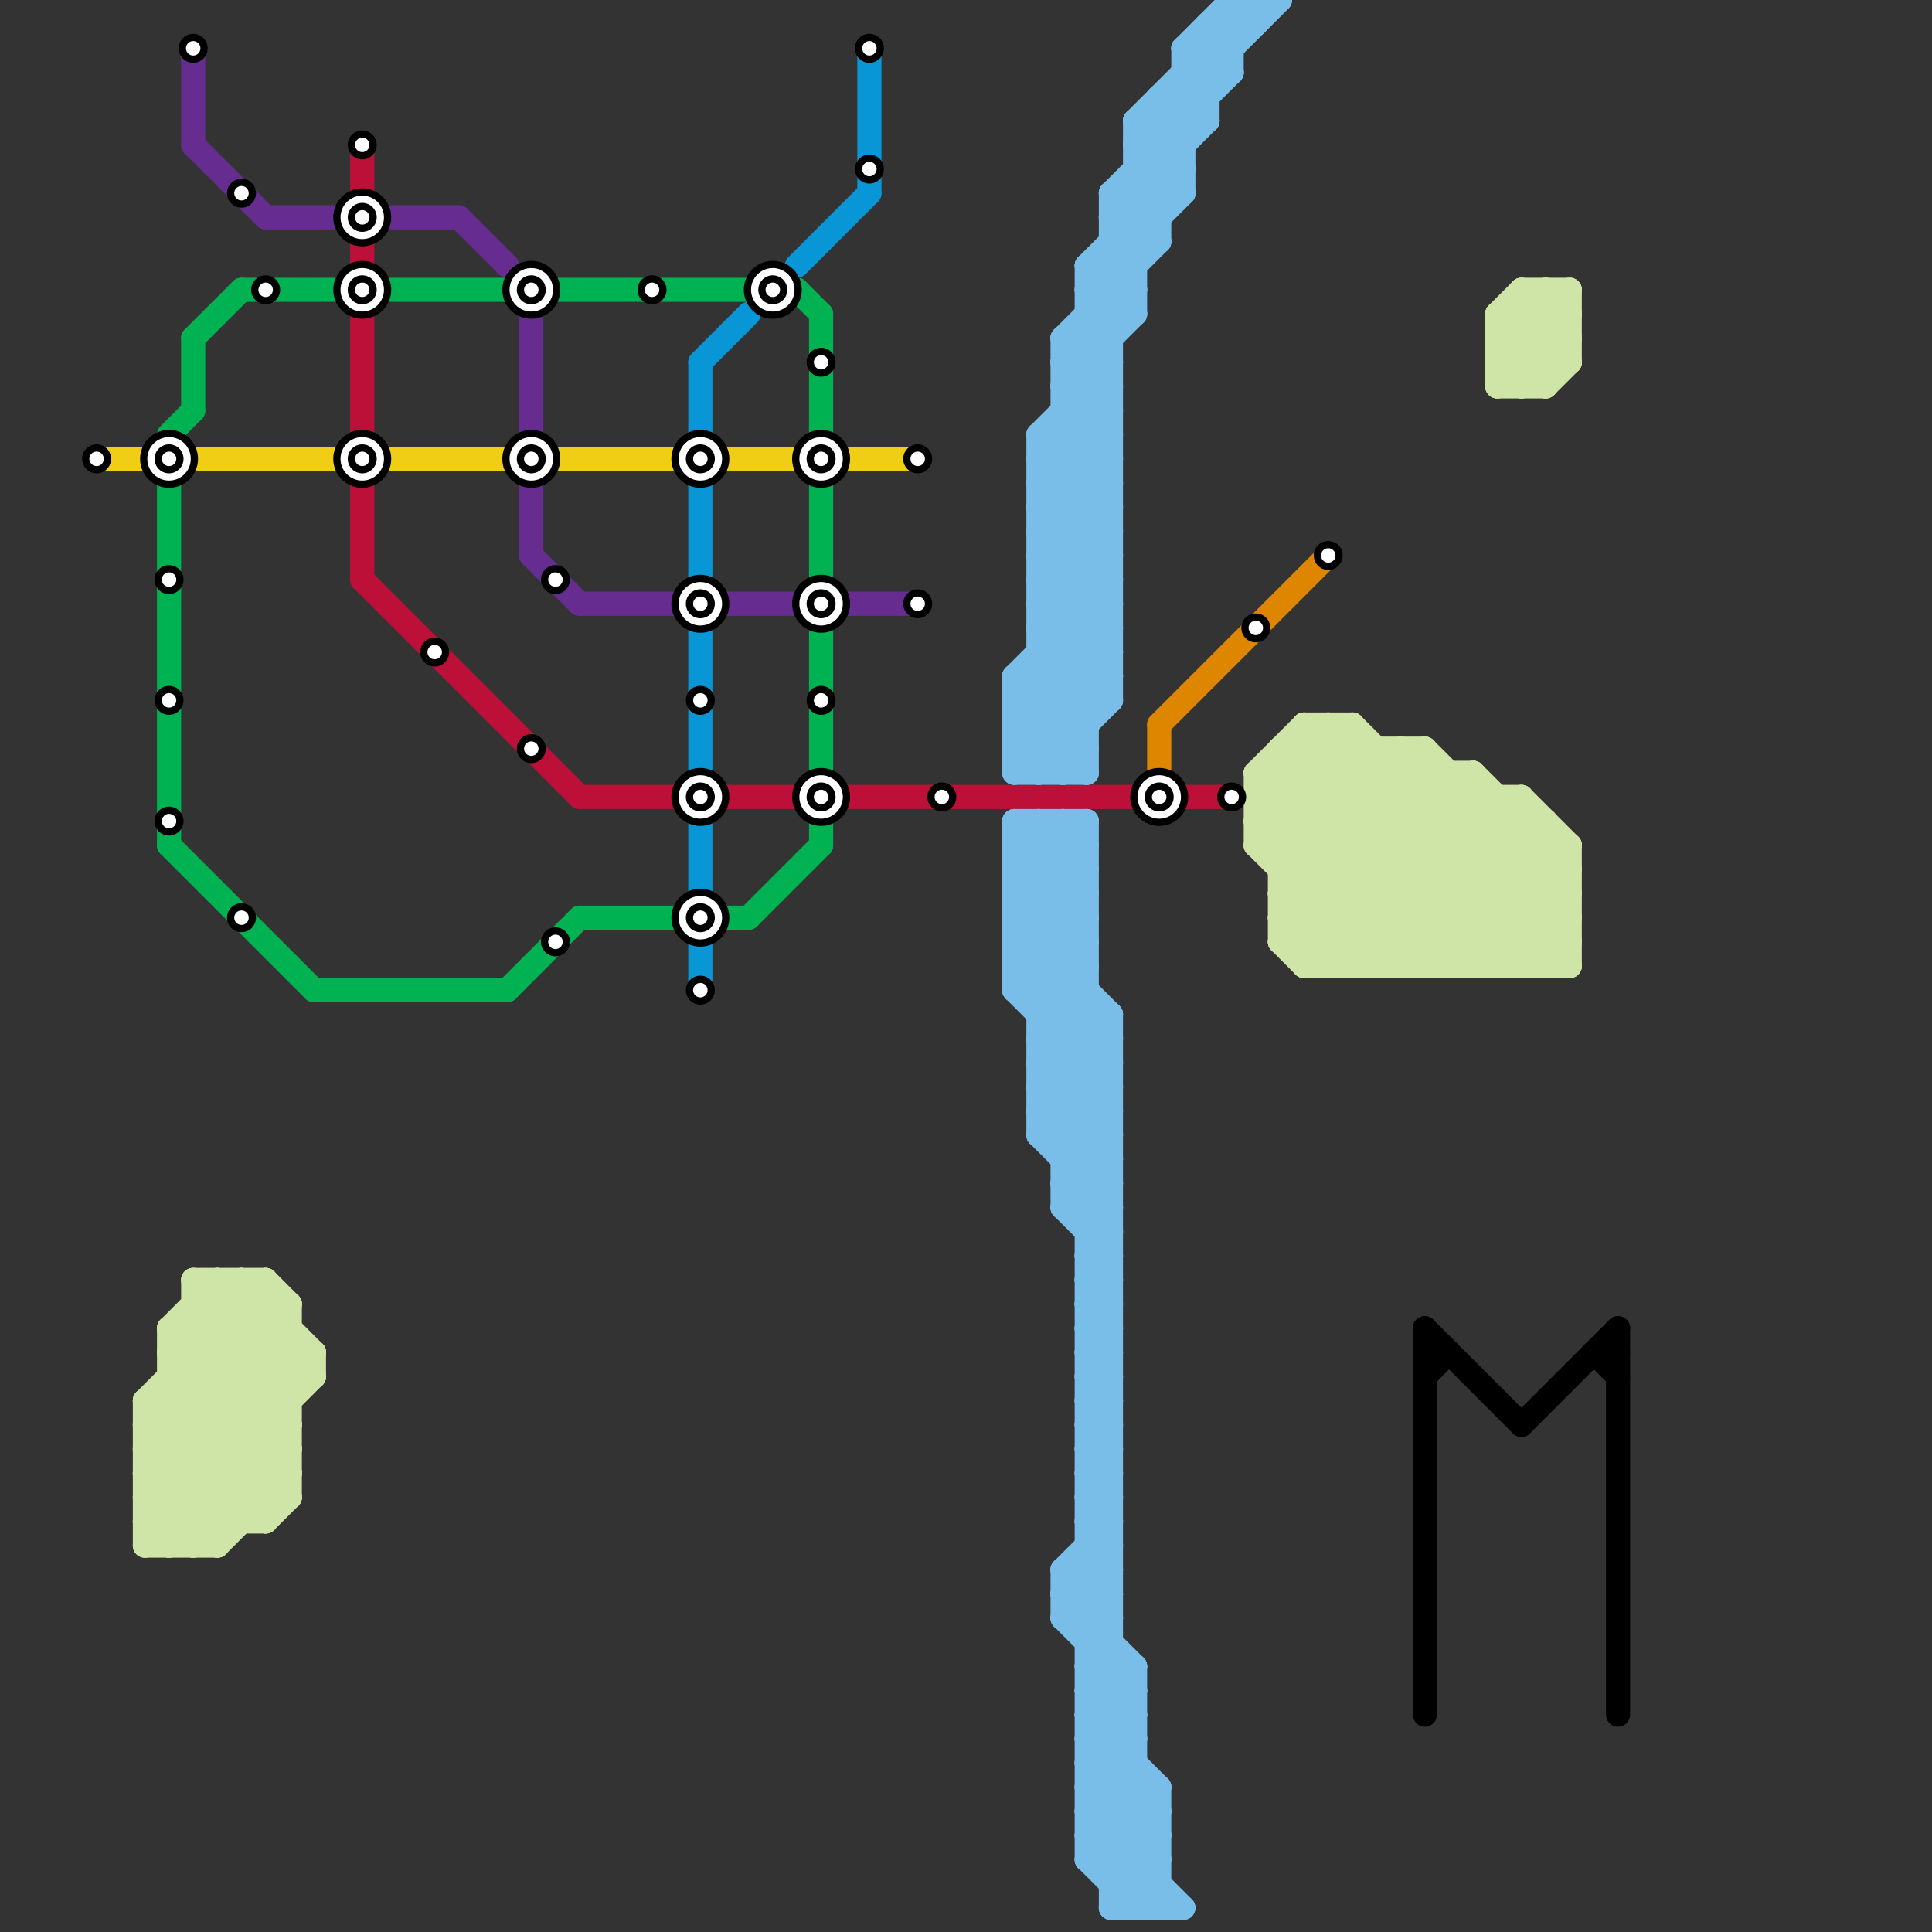 
<svg version="1.1" xmlns="http://www.w3.org/2000/svg" viewBox="0 0 80 80">
<rect x="0" y="0" width="80" height="80" fill="#333333" stroke="none"/>
<style>text { font: 1px Helvetica; font-weight: 600; white-space: pre; dominant-baseline: central; } line { stroke-width: 1; fill: none; stroke-linecap: round; stroke-linejoin: round; } .c0 { stroke: #00b251 } .c1 { stroke: #f0ce15 } .c2 { stroke: #cfe4a7 } .c3 { stroke: #662c90 } .c4 { stroke: #bd1038 } .c5 { stroke: #0896d7 } .c6 { stroke: #79bde9 } .c7 { stroke: #df8600 } .c8 { stroke: #000000 }</style><defs><g id="wm-xf"><circle r="1.2" fill="#000"/><circle r="0.9" fill="#fff"/><circle r="0.6" fill="#000"/><circle r="0.3" fill="#fff"/></g><g id="wm"><circle r="0.6" fill="#000"/><circle r="0.3" fill="#fff"/></g></defs><line class="c0" x1="33" y1="12" x2="34" y2="13"/><line class="c0" x1="8" y1="14" x2="8" y2="17"/><line class="c0" x1="31" y1="38" x2="34" y2="35"/><line class="c0" x1="13" y1="41" x2="21" y2="41"/><line class="c0" x1="10" y1="12" x2="33" y2="12"/><line class="c0" x1="21" y1="41" x2="24" y2="38"/><line class="c0" x1="34" y1="13" x2="34" y2="35"/><line class="c0" x1="7" y1="18" x2="8" y2="17"/><line class="c0" x1="7" y1="20" x2="7" y2="35"/><line class="c0" x1="7" y1="35" x2="13" y2="41"/><line class="c0" x1="8" y1="14" x2="10" y2="12"/><line class="c0" x1="24" y1="38" x2="31" y2="38"/><line class="c1" x1="23" y1="19" x2="33" y2="19"/><line class="c1" x1="35" y1="19" x2="38" y2="19"/><line class="c1" x1="4" y1="19" x2="21" y2="19"/><line class="c2" x1="60" y1="40" x2="65" y2="35"/><line class="c2" x1="8" y1="55" x2="12" y2="59"/><line class="c2" x1="11" y1="63" x2="12" y2="62"/><line class="c2" x1="54" y1="39" x2="61" y2="32"/><line class="c2" x1="53" y1="38" x2="59" y2="32"/><line class="c2" x1="52" y1="34" x2="64" y2="34"/><line class="c2" x1="59" y1="40" x2="64" y2="35"/><line class="c2" x1="62" y1="15" x2="63" y2="16"/><line class="c2" x1="64" y1="16" x2="65" y2="15"/><line class="c2" x1="54" y1="30" x2="64" y2="40"/><line class="c2" x1="52" y1="32" x2="52" y2="35"/><line class="c2" x1="53" y1="31" x2="59" y2="31"/><line class="c2" x1="62" y1="14" x2="64" y2="12"/><line class="c2" x1="53" y1="37" x2="56" y2="40"/><line class="c2" x1="52" y1="35" x2="65" y2="35"/><line class="c2" x1="53" y1="36" x2="65" y2="36"/><line class="c2" x1="64" y1="40" x2="65" y2="39"/><line class="c2" x1="53" y1="38" x2="65" y2="38"/><line class="c2" x1="6" y1="61" x2="9" y2="64"/><line class="c2" x1="62" y1="15" x2="65" y2="15"/><line class="c2" x1="62" y1="40" x2="65" y2="37"/><line class="c2" x1="7" y1="56" x2="12" y2="61"/><line class="c2" x1="13" y1="56" x2="13" y2="57"/><line class="c2" x1="52" y1="33" x2="63" y2="33"/><line class="c2" x1="54" y1="30" x2="54" y2="40"/><line class="c2" x1="6" y1="58" x2="12" y2="58"/><line class="c2" x1="59" y1="31" x2="65" y2="37"/><line class="c2" x1="63" y1="33" x2="65" y2="35"/><line class="c2" x1="8" y1="64" x2="12" y2="60"/><line class="c2" x1="62" y1="14" x2="64" y2="16"/><line class="c2" x1="65" y1="35" x2="65" y2="40"/><line class="c2" x1="52" y1="32" x2="54" y2="30"/><line class="c2" x1="6" y1="62" x2="8" y2="64"/><line class="c2" x1="52" y1="33" x2="59" y2="40"/><line class="c2" x1="6" y1="59" x2="11" y2="54"/><line class="c2" x1="63" y1="12" x2="65" y2="12"/><line class="c2" x1="61" y1="32" x2="65" y2="36"/><line class="c2" x1="11" y1="53" x2="11" y2="63"/><line class="c2" x1="62" y1="13" x2="62" y2="16"/><line class="c2" x1="63" y1="33" x2="63" y2="40"/><line class="c2" x1="9" y1="64" x2="12" y2="61"/><line class="c2" x1="65" y1="12" x2="65" y2="15"/><line class="c2" x1="7" y1="57" x2="12" y2="62"/><line class="c2" x1="10" y1="53" x2="13" y2="56"/><line class="c2" x1="8" y1="53" x2="12" y2="57"/><line class="c2" x1="6" y1="60" x2="12" y2="54"/><line class="c2" x1="63" y1="12" x2="65" y2="14"/><line class="c2" x1="7" y1="55" x2="9" y2="53"/><line class="c2" x1="54" y1="40" x2="65" y2="40"/><line class="c2" x1="6" y1="58" x2="11" y2="63"/><line class="c2" x1="61" y1="40" x2="65" y2="36"/><line class="c2" x1="55" y1="30" x2="65" y2="40"/><line class="c2" x1="63" y1="12" x2="63" y2="16"/><line class="c2" x1="53" y1="39" x2="60" y2="32"/><line class="c2" x1="52" y1="35" x2="56" y2="31"/><line class="c2" x1="58" y1="31" x2="58" y2="40"/><line class="c2" x1="55" y1="40" x2="62" y2="33"/><line class="c2" x1="52" y1="34" x2="58" y2="40"/><line class="c2" x1="7" y1="55" x2="7" y2="64"/><line class="c2" x1="62" y1="16" x2="65" y2="13"/><line class="c2" x1="6" y1="59" x2="10" y2="63"/><line class="c2" x1="6" y1="64" x2="13" y2="57"/><line class="c2" x1="53" y1="37" x2="59" y2="31"/><line class="c2" x1="54" y1="40" x2="61" y2="33"/><line class="c2" x1="53" y1="31" x2="62" y2="40"/><line class="c2" x1="53" y1="35" x2="57" y2="31"/><line class="c2" x1="7" y1="56" x2="10" y2="53"/><line class="c2" x1="56" y1="40" x2="63" y2="33"/><line class="c2" x1="8" y1="53" x2="8" y2="64"/><line class="c2" x1="56" y1="30" x2="56" y2="40"/><line class="c2" x1="6" y1="61" x2="12" y2="55"/><line class="c2" x1="64" y1="12" x2="65" y2="13"/><line class="c2" x1="8" y1="53" x2="11" y2="53"/><line class="c2" x1="54" y1="31" x2="63" y2="40"/><line class="c2" x1="62" y1="13" x2="63" y2="12"/><line class="c2" x1="52" y1="32" x2="61" y2="32"/><line class="c2" x1="63" y1="16" x2="65" y2="14"/><line class="c2" x1="53" y1="38" x2="55" y2="40"/><line class="c2" x1="52" y1="35" x2="57" y2="40"/><line class="c2" x1="6" y1="64" x2="9" y2="64"/><line class="c2" x1="62" y1="14" x2="65" y2="14"/><line class="c2" x1="58" y1="40" x2="64" y2="34"/><line class="c2" x1="53" y1="31" x2="53" y2="39"/><line class="c2" x1="63" y1="40" x2="65" y2="38"/><line class="c2" x1="7" y1="57" x2="13" y2="57"/><line class="c2" x1="60" y1="32" x2="60" y2="40"/><line class="c2" x1="6" y1="63" x2="7" y2="64"/><line class="c2" x1="59" y1="31" x2="59" y2="40"/><line class="c2" x1="7" y1="56" x2="13" y2="56"/><line class="c2" x1="6" y1="58" x2="6" y2="64"/><line class="c2" x1="64" y1="12" x2="64" y2="16"/><line class="c2" x1="62" y1="15" x2="65" y2="12"/><line class="c2" x1="62" y1="13" x2="64" y2="15"/><line class="c2" x1="6" y1="60" x2="9" y2="63"/><line class="c2" x1="61" y1="32" x2="61" y2="40"/><line class="c2" x1="6" y1="62" x2="12" y2="56"/><line class="c2" x1="7" y1="55" x2="12" y2="60"/><line class="c2" x1="11" y1="53" x2="12" y2="54"/><line class="c2" x1="12" y1="54" x2="12" y2="62"/><line class="c2" x1="6" y1="58" x2="11" y2="53"/><line class="c2" x1="8" y1="54" x2="12" y2="54"/><line class="c2" x1="64" y1="34" x2="64" y2="40"/><line class="c2" x1="55" y1="30" x2="55" y2="40"/><line class="c2" x1="6" y1="63" x2="11" y2="63"/><line class="c2" x1="6" y1="59" x2="12" y2="59"/><line class="c2" x1="57" y1="31" x2="57" y2="40"/><line class="c2" x1="6" y1="61" x2="12" y2="61"/><line class="c2" x1="54" y1="30" x2="56" y2="30"/><line class="c2" x1="53" y1="37" x2="65" y2="37"/><line class="c2" x1="53" y1="39" x2="65" y2="39"/><line class="c2" x1="62" y1="16" x2="64" y2="16"/><line class="c2" x1="53" y1="36" x2="58" y2="31"/><line class="c2" x1="56" y1="30" x2="65" y2="39"/><line class="c2" x1="52" y1="32" x2="60" y2="40"/><line class="c2" x1="9" y1="53" x2="13" y2="57"/><line class="c2" x1="58" y1="31" x2="65" y2="38"/><line class="c2" x1="52" y1="33" x2="55" y2="30"/><line class="c2" x1="7" y1="64" x2="12" y2="59"/><line class="c2" x1="57" y1="40" x2="63" y2="34"/><line class="c2" x1="7" y1="58" x2="11" y2="62"/><line class="c2" x1="7" y1="55" x2="12" y2="55"/><line class="c2" x1="53" y1="32" x2="61" y2="40"/><line class="c2" x1="10" y1="53" x2="10" y2="63"/><line class="c2" x1="6" y1="60" x2="12" y2="60"/><line class="c2" x1="6" y1="63" x2="13" y2="56"/><line class="c2" x1="8" y1="54" x2="12" y2="58"/><line class="c2" x1="9" y1="53" x2="9" y2="64"/><line class="c2" x1="62" y1="33" x2="62" y2="40"/><line class="c2" x1="63" y1="13" x2="65" y2="15"/><line class="c2" x1="53" y1="39" x2="54" y2="40"/><line class="c2" x1="6" y1="62" x2="12" y2="62"/><line class="c2" x1="52" y1="34" x2="56" y2="30"/><line class="c2" x1="62" y1="13" x2="65" y2="13"/><line class="c3" x1="22" y1="13" x2="22" y2="23"/><line class="c3" x1="19" y1="9" x2="21" y2="11"/><line class="c3" x1="22" y1="23" x2="24" y2="25"/><line class="c3" x1="35" y1="25" x2="38" y2="25"/><line class="c3" x1="8" y1="6" x2="11" y2="9"/><line class="c3" x1="8" y1="2" x2="8" y2="6"/><line class="c3" x1="24" y1="25" x2="33" y2="25"/><line class="c3" x1="11" y1="9" x2="19" y2="9"/><line class="c4" x1="15" y1="24" x2="24" y2="33"/><line class="c4" x1="15" y1="13" x2="15" y2="18"/><line class="c4" x1="15" y1="20" x2="15" y2="24"/><line class="c4" x1="15" y1="10" x2="15" y2="11"/><line class="c4" x1="35" y1="33" x2="51" y2="33"/><line class="c4" x1="30" y1="33" x2="33" y2="33"/><line class="c4" x1="24" y1="33" x2="28" y2="33"/><line class="c4" x1="15" y1="6" x2="15" y2="8"/><line class="c5" x1="36" y1="2" x2="36" y2="8"/><line class="c5" x1="29" y1="15" x2="31" y2="13"/><line class="c5" x1="29" y1="39" x2="29" y2="41"/><line class="c5" x1="29" y1="26" x2="29" y2="37"/><line class="c5" x1="29" y1="20" x2="29" y2="24"/><line class="c5" x1="29" y1="15" x2="29" y2="18"/><line class="c5" x1="33" y1="11" x2="36" y2="8"/><line class="c6" x1="51" y1="0" x2="52" y2="1"/><line class="c6" x1="45" y1="55" x2="46" y2="55"/><line class="c6" x1="44" y1="16" x2="47" y2="13"/><line class="c6" x1="45" y1="57" x2="46" y2="57"/><line class="c6" x1="46" y1="8" x2="51" y2="3"/><line class="c6" x1="44" y1="14" x2="46" y2="14"/><line class="c6" x1="49" y1="2" x2="49" y2="8"/><line class="c6" x1="47" y1="6" x2="53" y2="0"/><line class="c6" x1="43" y1="42" x2="46" y2="42"/><line class="c6" x1="46" y1="11" x2="47" y2="12"/><line class="c6" x1="43" y1="44" x2="46" y2="44"/><line class="c6" x1="45" y1="69" x2="47" y2="71"/><line class="c6" x1="42" y1="30" x2="45" y2="30"/><line class="c6" x1="45" y1="59" x2="46" y2="60"/><line class="c6" x1="43" y1="28" x2="45" y2="30"/><line class="c6" x1="45" y1="61" x2="46" y2="62"/><line class="c6" x1="45" y1="53" x2="46" y2="54"/><line class="c6" x1="45" y1="74" x2="47" y2="72"/><line class="c6" x1="43" y1="19" x2="46" y2="16"/><line class="c6" x1="45" y1="75" x2="48" y2="75"/><line class="c6" x1="45" y1="58" x2="46" y2="58"/><line class="c6" x1="45" y1="71" x2="47" y2="71"/><line class="c6" x1="45" y1="77" x2="48" y2="77"/><line class="c6" x1="45" y1="12" x2="49" y2="8"/><line class="c6" x1="44" y1="15" x2="46" y2="17"/><line class="c6" x1="45" y1="60" x2="46" y2="59"/><line class="c6" x1="45" y1="70" x2="46" y2="69"/><line class="c6" x1="43" y1="43" x2="46" y2="46"/><line class="c6" x1="42" y1="29" x2="45" y2="32"/><line class="c6" x1="44" y1="14" x2="46" y2="16"/><line class="c6" x1="46" y1="79" x2="49" y2="79"/><line class="c6" x1="48" y1="74" x2="48" y2="79"/><line class="c6" x1="42" y1="28" x2="46" y2="28"/><line class="c6" x1="49" y1="3" x2="51" y2="3"/><line class="c6" x1="45" y1="64" x2="46" y2="64"/><line class="c6" x1="43" y1="45" x2="46" y2="42"/><line class="c6" x1="45" y1="75" x2="49" y2="79"/><line class="c6" x1="43" y1="26" x2="46" y2="29"/><line class="c6" x1="43" y1="21" x2="46" y2="18"/><line class="c6" x1="45" y1="50" x2="46" y2="49"/><line class="c6" x1="45" y1="52" x2="46" y2="51"/><line class="c6" x1="43" y1="46" x2="46" y2="49"/><line class="c6" x1="45" y1="14" x2="46" y2="15"/><line class="c6" x1="43" y1="41" x2="45" y2="39"/><line class="c6" x1="49" y1="3" x2="50" y2="4"/><line class="c6" x1="42" y1="38" x2="45" y2="38"/><line class="c6" x1="45" y1="60" x2="46" y2="61"/><line class="c6" x1="43" y1="20" x2="46" y2="17"/><line class="c6" x1="42" y1="40" x2="45" y2="40"/><line class="c6" x1="45" y1="62" x2="46" y2="63"/><line class="c6" x1="50" y1="1" x2="52" y2="1"/><line class="c6" x1="42" y1="32" x2="45" y2="32"/><line class="c6" x1="49" y1="2" x2="51" y2="0"/><line class="c6" x1="45" y1="76" x2="48" y2="76"/><line class="c6" x1="45" y1="70" x2="47" y2="72"/><line class="c6" x1="43" y1="23" x2="46" y2="23"/><line class="c6" x1="45" y1="71" x2="48" y2="74"/><line class="c6" x1="46" y1="8" x2="46" y2="29"/><line class="c6" x1="45" y1="73" x2="48" y2="76"/><line class="c6" x1="44" y1="17" x2="46" y2="17"/><line class="c6" x1="50" y1="1" x2="51" y2="2"/><line class="c6" x1="51" y1="0" x2="53" y2="0"/><line class="c6" x1="43" y1="47" x2="46" y2="47"/><line class="c6" x1="44" y1="50" x2="46" y2="52"/><line class="c6" x1="42" y1="38" x2="46" y2="42"/><line class="c6" x1="46" y1="9" x2="50" y2="5"/><line class="c6" x1="42" y1="29" x2="46" y2="29"/><line class="c6" x1="42" y1="40" x2="46" y2="44"/><line class="c6" x1="42" y1="30" x2="46" y2="26"/><line class="c6" x1="48" y1="4" x2="49" y2="5"/><line class="c6" x1="45" y1="51" x2="46" y2="51"/><line class="c6" x1="45" y1="13" x2="47" y2="13"/><line class="c6" x1="43" y1="22" x2="46" y2="19"/><line class="c6" x1="42" y1="31" x2="43" y2="32"/><line class="c6" x1="43" y1="24" x2="46" y2="21"/><line class="c6" x1="49" y1="2" x2="51" y2="2"/><line class="c6" x1="43" y1="42" x2="45" y2="40"/><line class="c6" x1="45" y1="63" x2="46" y2="63"/><line class="c6" x1="43" y1="44" x2="45" y2="42"/><line class="c6" x1="46" y1="8" x2="48" y2="10"/><line class="c6" x1="42" y1="37" x2="45" y2="37"/><line class="c6" x1="42" y1="39" x2="45" y2="39"/><line class="c6" x1="43" y1="25" x2="46" y2="28"/><line class="c6" x1="44" y1="65" x2="46" y2="63"/><line class="c6" x1="44" y1="67" x2="46" y2="65"/><line class="c6" x1="42" y1="34" x2="45" y2="37"/><line class="c6" x1="44" y1="17" x2="46" y2="19"/><line class="c6" x1="45" y1="13" x2="46" y2="14"/><line class="c6" x1="42" y1="36" x2="45" y2="39"/><line class="c6" x1="43" y1="34" x2="45" y2="36"/><line class="c6" x1="49" y1="2" x2="50" y2="3"/><line class="c6" x1="45" y1="72" x2="48" y2="75"/><line class="c6" x1="43" y1="19" x2="46" y2="22"/><line class="c6" x1="45" y1="74" x2="48" y2="77"/><line class="c6" x1="42" y1="36" x2="44" y2="34"/><line class="c6" x1="42" y1="34" x2="42" y2="41"/><line class="c6" x1="45" y1="55" x2="46" y2="54"/><line class="c6" x1="45" y1="57" x2="46" y2="56"/><line class="c6" x1="46" y1="79" x2="48" y2="77"/><line class="c6" x1="44" y1="14" x2="48" y2="10"/><line class="c6" x1="46" y1="9" x2="48" y2="9"/><line class="c6" x1="42" y1="41" x2="45" y2="41"/><line class="c6" x1="43" y1="34" x2="43" y2="47"/><line class="c6" x1="45" y1="65" x2="46" y2="66"/><line class="c6" x1="47" y1="7" x2="48" y2="8"/><line class="c6" x1="44" y1="65" x2="46" y2="65"/><line class="c6" x1="44" y1="67" x2="46" y2="67"/><line class="c6" x1="43" y1="26" x2="46" y2="26"/><line class="c6" x1="42" y1="32" x2="46" y2="28"/><line class="c6" x1="43" y1="18" x2="43" y2="32"/><line class="c6" x1="44" y1="34" x2="44" y2="50"/><line class="c6" x1="45" y1="53" x2="46" y2="53"/><line class="c6" x1="43" y1="43" x2="45" y2="41"/><line class="c6" x1="44" y1="48" x2="46" y2="46"/><line class="c6" x1="45" y1="58" x2="46" y2="57"/><line class="c6" x1="46" y1="9" x2="47" y2="10"/><line class="c6" x1="44" y1="32" x2="45" y2="31"/><line class="c6" x1="44" y1="65" x2="44" y2="67"/><line class="c6" x1="47" y1="69" x2="47" y2="79"/><line class="c6" x1="42" y1="41" x2="46" y2="45"/><line class="c6" x1="45" y1="57" x2="46" y2="58"/><line class="c6" x1="48" y1="5" x2="49" y2="6"/><line class="c6" x1="45" y1="54" x2="46" y2="54"/><line class="c6" x1="44" y1="49" x2="46" y2="47"/><line class="c6" x1="45" y1="56" x2="46" y2="56"/><line class="c6" x1="46" y1="42" x2="46" y2="79"/><line class="c6" x1="44" y1="65" x2="46" y2="67"/><line class="c6" x1="48" y1="4" x2="50" y2="4"/><line class="c6" x1="43" y1="18" x2="46" y2="21"/><line class="c6" x1="45" y1="68" x2="46" y2="68"/><line class="c6" x1="43" y1="47" x2="46" y2="44"/><line class="c6" x1="45" y1="76" x2="47" y2="74"/><line class="c6" x1="44" y1="48" x2="46" y2="48"/><line class="c6" x1="43" y1="32" x2="46" y2="29"/><line class="c6" x1="45" y1="58" x2="46" y2="59"/><line class="c6" x1="43" y1="27" x2="45" y2="29"/><line class="c6" x1="44" y1="34" x2="45" y2="35"/><line class="c6" x1="45" y1="60" x2="46" y2="60"/><line class="c6" x1="45" y1="73" x2="47" y2="71"/><line class="c6" x1="46" y1="78" x2="48" y2="76"/><line class="c6" x1="45" y1="62" x2="46" y2="62"/><line class="c6" x1="45" y1="52" x2="46" y2="53"/><line class="c6" x1="45" y1="11" x2="49" y2="7"/><line class="c6" x1="43" y1="22" x2="46" y2="25"/><line class="c6" x1="43" y1="24" x2="46" y2="27"/><line class="c6" x1="42" y1="37" x2="45" y2="34"/><line class="c6" x1="43" y1="25" x2="46" y2="25"/><line class="c6" x1="44" y1="49" x2="46" y2="49"/><line class="c6" x1="42" y1="39" x2="45" y2="36"/><line class="c6" x1="42" y1="28" x2="45" y2="31"/><line class="c6" x1="43" y1="44" x2="46" y2="47"/><line class="c6" x1="45" y1="12" x2="46" y2="13"/><line class="c6" x1="46" y1="10" x2="48" y2="10"/><line class="c6" x1="47" y1="8" x2="48" y2="9"/><line class="c6" x1="43" y1="19" x2="46" y2="19"/><line class="c6" x1="45" y1="74" x2="48" y2="74"/><line class="c6" x1="45" y1="75" x2="47" y2="73"/><line class="c6" x1="46" y1="78" x2="48" y2="78"/><line class="c6" x1="45" y1="73" x2="47" y2="73"/><line class="c6" x1="45" y1="51" x2="46" y2="50"/><line class="c6" x1="45" y1="77" x2="48" y2="74"/><line class="c6" x1="46" y1="10" x2="47" y2="11"/><line class="c6" x1="47" y1="7" x2="49" y2="7"/><line class="c6" x1="43" y1="43" x2="46" y2="43"/><line class="c6" x1="46" y1="8" x2="49" y2="8"/><line class="c6" x1="45" y1="63" x2="46" y2="62"/><line class="c6" x1="42" y1="31" x2="45" y2="31"/><line class="c6" x1="44" y1="49" x2="46" y2="51"/><line class="c6" x1="43" y1="26" x2="46" y2="23"/><line class="c6" x1="50" y1="1" x2="50" y2="5"/><line class="c6" x1="45" y1="59" x2="46" y2="59"/><line class="c6" x1="45" y1="67" x2="46" y2="66"/><line class="c6" x1="44" y1="16" x2="46" y2="16"/><line class="c6" x1="45" y1="61" x2="46" y2="61"/><line class="c6" x1="45" y1="69" x2="46" y2="68"/><line class="c6" x1="43" y1="45" x2="46" y2="48"/><line class="c6" x1="43" y1="46" x2="46" y2="46"/><line class="c6" x1="43" y1="21" x2="46" y2="24"/><line class="c6" x1="50" y1="2" x2="51" y2="3"/><line class="c6" x1="47" y1="5" x2="49" y2="7"/><line class="c6" x1="51" y1="0" x2="51" y2="3"/><line class="c6" x1="42" y1="38" x2="45" y2="35"/><line class="c6" x1="42" y1="40" x2="45" y2="37"/><line class="c6" x1="45" y1="63" x2="46" y2="64"/><line class="c6" x1="45" y1="55" x2="46" y2="56"/><line class="c6" x1="43" y1="20" x2="46" y2="23"/><line class="c6" x1="43" y1="23" x2="46" y2="20"/><line class="c6" x1="47" y1="79" x2="48" y2="78"/><line class="c6" x1="43" y1="18" x2="46" y2="18"/><line class="c6" x1="47" y1="5" x2="50" y2="5"/><line class="c6" x1="45" y1="53" x2="46" y2="52"/><line class="c6" x1="42" y1="30" x2="44" y2="32"/><line class="c6" x1="43" y1="47" x2="46" y2="50"/><line class="c6" x1="44" y1="66" x2="46" y2="64"/><line class="c6" x1="44" y1="16" x2="46" y2="18"/><line class="c6" x1="42" y1="35" x2="45" y2="38"/><line class="c6" x1="47" y1="6" x2="49" y2="6"/><line class="c6" x1="44" y1="18" x2="46" y2="20"/><line class="c6" x1="45" y1="77" x2="47" y2="79"/><line class="c6" x1="42" y1="28" x2="42" y2="32"/><line class="c6" x1="45" y1="12" x2="47" y2="12"/><line class="c6" x1="43" y1="22" x2="46" y2="22"/><line class="c6" x1="43" y1="24" x2="46" y2="24"/><line class="c6" x1="45" y1="34" x2="45" y2="77"/><line class="c6" x1="44" y1="67" x2="47" y2="70"/><line class="c6" x1="43" y1="25" x2="46" y2="22"/><line class="c6" x1="45" y1="54" x2="46" y2="53"/><line class="c6" x1="42" y1="37" x2="45" y2="40"/><line class="c6" x1="45" y1="56" x2="46" y2="55"/><line class="c6" x1="45" y1="68" x2="46" y2="67"/><line class="c6" x1="44" y1="50" x2="46" y2="48"/><line class="c6" x1="45" y1="64" x2="46" y2="65"/><line class="c6" x1="42" y1="39" x2="46" y2="43"/><line class="c6" x1="42" y1="34" x2="45" y2="34"/><line class="c6" x1="42" y1="29" x2="46" y2="25"/><line class="c6" x1="42" y1="35" x2="43" y2="34"/><line class="c6" x1="42" y1="36" x2="45" y2="36"/><line class="c6" x1="44" y1="66" x2="46" y2="66"/><line class="c6" x1="42" y1="31" x2="46" y2="27"/><line class="c6" x1="43" y1="27" x2="46" y2="27"/><line class="c6" x1="45" y1="52" x2="46" y2="52"/><line class="c6" x1="44" y1="47" x2="46" y2="45"/><line class="c6" x1="47" y1="6" x2="49" y2="8"/><line class="c6" x1="45" y1="62" x2="46" y2="61"/><line class="c6" x1="45" y1="70" x2="47" y2="70"/><line class="c6" x1="45" y1="72" x2="47" y2="70"/><line class="c6" x1="45" y1="54" x2="46" y2="55"/><line class="c6" x1="45" y1="56" x2="46" y2="57"/><line class="c6" x1="44" y1="15" x2="47" y2="12"/><line class="c6" x1="42" y1="41" x2="45" y2="38"/><line class="c6" x1="44" y1="50" x2="46" y2="50"/><line class="c6" x1="43" y1="45" x2="46" y2="45"/><line class="c6" x1="45" y1="11" x2="47" y2="11"/><line class="c6" x1="43" y1="21" x2="46" y2="21"/><line class="c6" x1="43" y1="46" x2="46" y2="43"/><line class="c6" x1="45" y1="11" x2="45" y2="32"/><line class="c6" x1="44" y1="66" x2="47" y2="69"/><line class="c6" x1="47" y1="5" x2="52" y2="0"/><line class="c6" x1="47" y1="5" x2="47" y2="13"/><line class="c6" x1="45" y1="72" x2="47" y2="72"/><line class="c6" x1="46" y1="77" x2="48" y2="75"/><line class="c6" x1="43" y1="20" x2="46" y2="20"/><line class="c6" x1="49" y1="4" x2="50" y2="5"/><line class="c6" x1="45" y1="76" x2="48" y2="79"/><line class="c6" x1="52" y1="0" x2="52" y2="1"/><line class="c6" x1="43" y1="23" x2="46" y2="26"/><line class="c6" x1="43" y1="18" x2="46" y2="15"/><line class="c6" x1="45" y1="69" x2="47" y2="69"/><line class="c6" x1="42" y1="28" x2="46" y2="24"/><line class="c6" x1="48" y1="4" x2="48" y2="10"/><line class="c6" x1="45" y1="59" x2="46" y2="58"/><line class="c6" x1="45" y1="61" x2="46" y2="60"/><line class="c6" x1="42" y1="35" x2="45" y2="35"/><line class="c6" x1="45" y1="11" x2="47" y2="13"/><line class="c6" x1="45" y1="71" x2="47" y2="69"/><line class="c6" x1="44" y1="15" x2="46" y2="15"/><line class="c6" x1="44" y1="14" x2="44" y2="32"/><line class="c7" x1="48" y1="30" x2="48" y2="32"/><line class="c7" x1="48" y1="30" x2="55" y2="23"/><line class="c8" x1="67" y1="55" x2="67" y2="71"/><line class="c8" x1="59" y1="56" x2="60" y2="56"/><line class="c8" x1="66" y1="56" x2="67" y2="57"/><line class="c8" x1="59" y1="57" x2="60" y2="56"/><line class="c8" x1="63" y1="59" x2="67" y2="55"/><line class="c8" x1="66" y1="56" x2="67" y2="56"/><line class="c8" x1="59" y1="55" x2="59" y2="71"/><line class="c8" x1="59" y1="55" x2="63" y2="59"/>

<use x="10" y="38" href="#wm"/><use x="10" y="8" href="#wm"/><use x="11" y="12" href="#wm"/><use x="15" y="12" href="#wm-xf"/><use x="15" y="19" href="#wm-xf"/><use x="15" y="6" href="#wm"/><use x="15" y="9" href="#wm-xf"/><use x="18" y="27" href="#wm"/><use x="22" y="12" href="#wm-xf"/><use x="22" y="19" href="#wm-xf"/><use x="22" y="31" href="#wm"/><use x="23" y="24" href="#wm"/><use x="23" y="39" href="#wm"/><use x="27" y="12" href="#wm"/><use x="29" y="19" href="#wm-xf"/><use x="29" y="25" href="#wm-xf"/><use x="29" y="29" href="#wm"/><use x="29" y="33" href="#wm-xf"/><use x="29" y="38" href="#wm-xf"/><use x="29" y="41" href="#wm"/><use x="32" y="12" href="#wm-xf"/><use x="34" y="15" href="#wm"/><use x="34" y="19" href="#wm-xf"/><use x="34" y="25" href="#wm-xf"/><use x="34" y="29" href="#wm"/><use x="34" y="33" href="#wm-xf"/><use x="36" y="2" href="#wm"/><use x="36" y="7" href="#wm"/><use x="38" y="19" href="#wm"/><use x="38" y="25" href="#wm"/><use x="39" y="33" href="#wm"/><use x="4" y="19" href="#wm"/><use x="48" y="33" href="#wm-xf"/><use x="51" y="33" href="#wm"/><use x="52" y="26" href="#wm"/><use x="55" y="23" href="#wm"/><use x="7" y="19" href="#wm-xf"/><use x="7" y="24" href="#wm"/><use x="7" y="29" href="#wm"/><use x="7" y="34" href="#wm"/><use x="8" y="2" href="#wm"/>
</svg>

